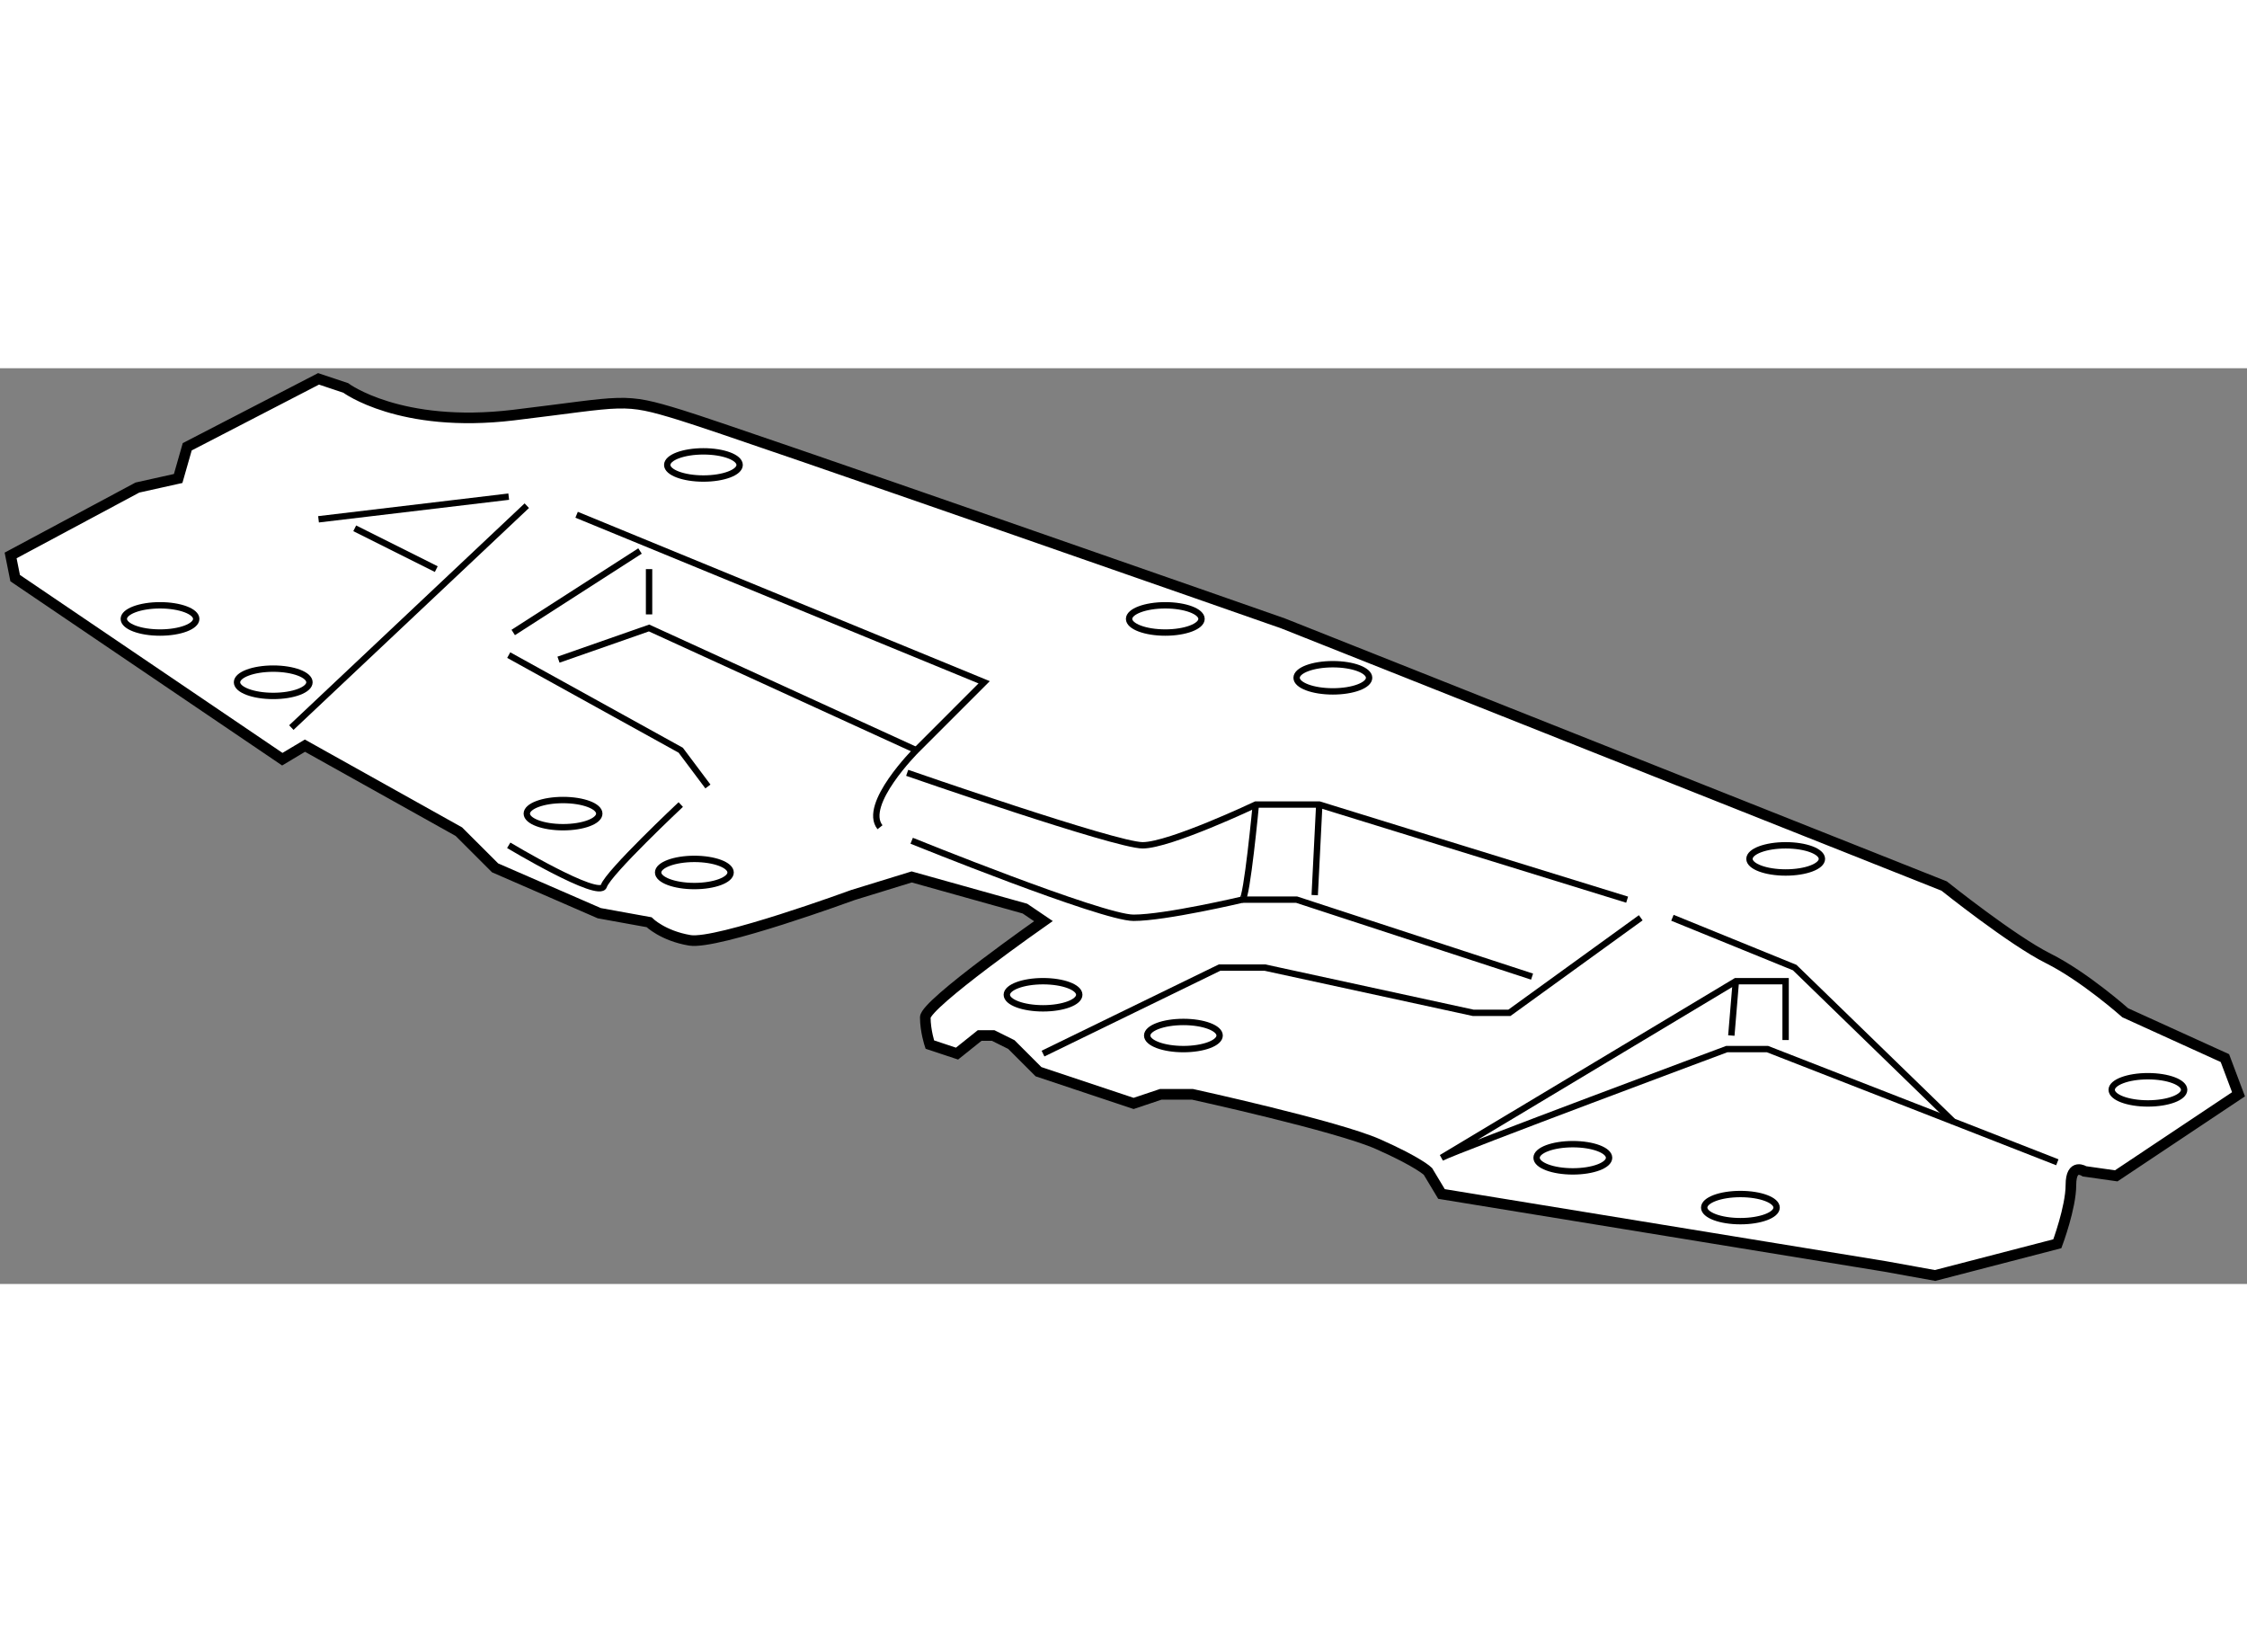 <?xml version="1.0" encoding="utf-8"?>
<!-- Generator: Adobe Illustrator 15.1.0, SVG Export Plug-In . SVG Version: 6.00 Build 0)  -->
<!DOCTYPE svg PUBLIC "-//W3C//DTD SVG 1.1//EN" "http://www.w3.org/Graphics/SVG/1.1/DTD/svg11.dtd">
<svg version="1.1" xmlns="http://www.w3.org/2000/svg" xmlns:xlink="http://www.w3.org/1999/xlink" x="0px" y="0px" width="244.8px"
	 height="180px" viewBox="108.301 20.151 105.816 43.124" enable-background="new 0 0 244.8 180" xml:space="preserve">
	
<rect x="108.301" y="20.151" width="105.816" height="43.124" fill="#808080" stroke="none"/>
	
<g><path fill="#FFFFFF" stroke="#000000" stroke-width="0.5" d="M157.438,46.188c0,0-5.563,3.894-5.563,4.533
			c0,0.64,0.213,1.28,0.213,1.28l1.281,0.425l1.065-0.851h0.639L155.928,52l1.279,1.279l4.478,1.494l1.279-0.429h1.493
			c0,0,6.823,1.494,8.742,2.348c1.919,0.852,2.345,1.28,2.345,1.28l0.64,1.065l20.898,3.413l2.346,0.425l5.757-1.494
			c0,0,0.64-1.708,0.64-2.77c0-1.068,0.641-0.64,0.641-0.64l1.493,0.212l5.758-3.84l-0.641-1.705l-4.693-2.134
			c0,0-1.917-1.706-3.623-2.559c-1.708-0.851-4.905-3.41-4.905-3.41l-31.133-12.368c0,0-25.589-8.957-28.362-9.808
			c-2.771-0.854-2.558-0.64-7.889,0c-5.329,0.637-7.89-1.281-7.89-1.281l-1.279-0.427l-6.184,3.199l-0.427,1.493l-1.919,0.427
			l-5.971,3.197l0.214,1.068l12.581,8.527l1.065-0.637l7.249,4.05l1.707,1.705l4.905,2.134l2.345,0.425c0,0,0.641,0.64,1.92,0.854
			s7.677-2.133,7.677-2.133l2.771-0.853l5.333,1.492L157.438,46.188z"></path><polyline fill="none" stroke="#000000" stroke-width="0.3" points="157.419,52.426 165.735,48.375 167.866,48.375 177.677,50.506 
			179.382,50.506 185.567,46.03 		"></polyline><polyline fill="none" stroke="#000000" stroke-width="0.3" points="141.638,39.847 140.358,38.139 132.258,33.66 		"></polyline><line fill="none" stroke="#000000" stroke-width="0.3" x1="122.021" y1="37.073" x2="133.109" y2="26.624"></line><line fill="none" stroke="#000000" stroke-width="0.3" x1="123.301" y1="27.265" x2="132.258" y2="26.198"></line><path fill="none" stroke="#000000" stroke-width="0.3" d="M135.455,27.051l19.192,7.889l-3.198,3.199c0,0-2.56,2.559-1.707,3.627"></path><path fill="none" stroke="#000000" stroke-width="0.3" d="M151.234,42.403c0,0,8.957,3.627,10.45,3.627
			c1.492,0,5.116-0.854,5.116-0.854h2.561l11.088,3.625"></path><path fill="none" stroke="#000000" stroke-width="0.3" d="M151.022,39.204c0,0,9.81,3.413,11.089,3.413
			c1.278,0,5.33-1.919,5.33-1.919h2.986l14.499,4.479"></path><line fill="none" stroke="#000000" stroke-width="0.3" x1="132.47" y1="32.595" x2="138.441" y2="28.757"></line><path fill="none" stroke="#000000" stroke-width="0.3" d="M167.441,40.697c0,0-0.425,4.479-0.641,4.479"></path><line fill="none" stroke="#000000" stroke-width="0.3" x1="170.428" y1="40.697" x2="170.214" y2="44.963"></line><polyline fill="none" stroke="#000000" stroke-width="0.3" points="187.059,46.03 192.817,48.375 200.281,55.625 205.185,57.544 
					"></polyline><path fill="none" stroke="#000000" stroke-width="0.3" d="M200.281,55.625l-8.745-3.411h-1.918c0,0-12.58,4.689-13.435,5.118
			l13.862-8.316h2.344v2.77"></path><line fill="none" stroke="#000000" stroke-width="0.3" x1="189.833" y1="51.575" x2="190.046" y2="49.016"></line><polyline fill="none" stroke="#000000" stroke-width="0.3" points="134.602,33.875 138.867,32.383 151.449,38.139 		"></polyline><line fill="none" stroke="#000000" stroke-width="0.3" x1="138.867" y1="31.743" x2="138.867" y2="29.611"></line><path fill="none" stroke="#000000" stroke-width="0.3" d="M132.258,42.617c0,0,4.265,2.559,4.478,1.92s3.623-3.839,3.623-3.839"></path><line fill="none" stroke="#000000" stroke-width="0.3" x1="125.006" y1="27.689" x2="128.846" y2="29.611"></line><ellipse fill="none" stroke="#000000" stroke-width="0.3" cx="141.427" cy="24.705" rx="1.705" ry="0.64"></ellipse><path fill="none" stroke="#000000" stroke-width="0.3" d="M117.542,31.955c0,0.354-0.763,0.643-1.705,0.643
			c-0.941,0-1.706-0.288-1.706-0.643c0-0.351,0.765-0.64,1.706-0.64C116.779,31.315,117.542,31.604,117.542,31.955z"></path><ellipse fill="none" stroke="#000000" stroke-width="0.3" cx="121.168" cy="34.94" rx="1.706" ry="0.643"></ellipse><ellipse fill="none" stroke="#000000" stroke-width="0.3" cx="134.816" cy="41.125" rx="1.707" ry="0.64"></ellipse><path fill="none" stroke="#000000" stroke-width="0.3" d="M142.707,43.897c0,0.35-0.764,0.639-1.707,0.639
			c-0.941,0-1.707-0.289-1.707-0.639c0-0.352,0.766-0.64,1.707-0.64C141.943,43.257,142.707,43.545,142.707,43.897z"></path><ellipse fill="none" stroke="#000000" stroke-width="0.3" cx="157.42" cy="49.655" rx="1.706" ry="0.639"></ellipse><ellipse fill="none" stroke="#000000" stroke-width="0.3" cx="164.03" cy="51.575" rx="1.706" ry="0.639"></ellipse><ellipse fill="none" stroke="#000000" stroke-width="0.3" cx="182.369" cy="57.332" rx="1.707" ry="0.641"></ellipse><ellipse fill="none" stroke="#000000" stroke-width="0.3" cx="190.26" cy="59.678" rx="1.705" ry="0.639"></ellipse><ellipse fill="none" stroke="#000000" stroke-width="0.3" cx="192.393" cy="43.257" rx="1.706" ry="0.64"></ellipse><ellipse fill="none" stroke="#000000" stroke-width="0.3" cx="171.068" cy="34.729" rx="1.707" ry="0.64"></ellipse><path fill="none" stroke="#000000" stroke-width="0.3" d="M164.883,31.955c0,0.354-0.765,0.643-1.706,0.643
			s-1.705-0.288-1.705-0.643c0-0.351,0.764-0.64,1.705-0.64S164.883,31.604,164.883,31.955z"></path><path fill="none" stroke="#000000" stroke-width="0.3" d="M211.157,54.131c0,0.356-0.763,0.642-1.707,0.642
			c-0.939,0-1.705-0.285-1.705-0.642c0-0.352,0.766-0.64,1.705-0.64C210.395,53.491,211.157,53.779,211.157,54.131z"></path></g>


</svg>